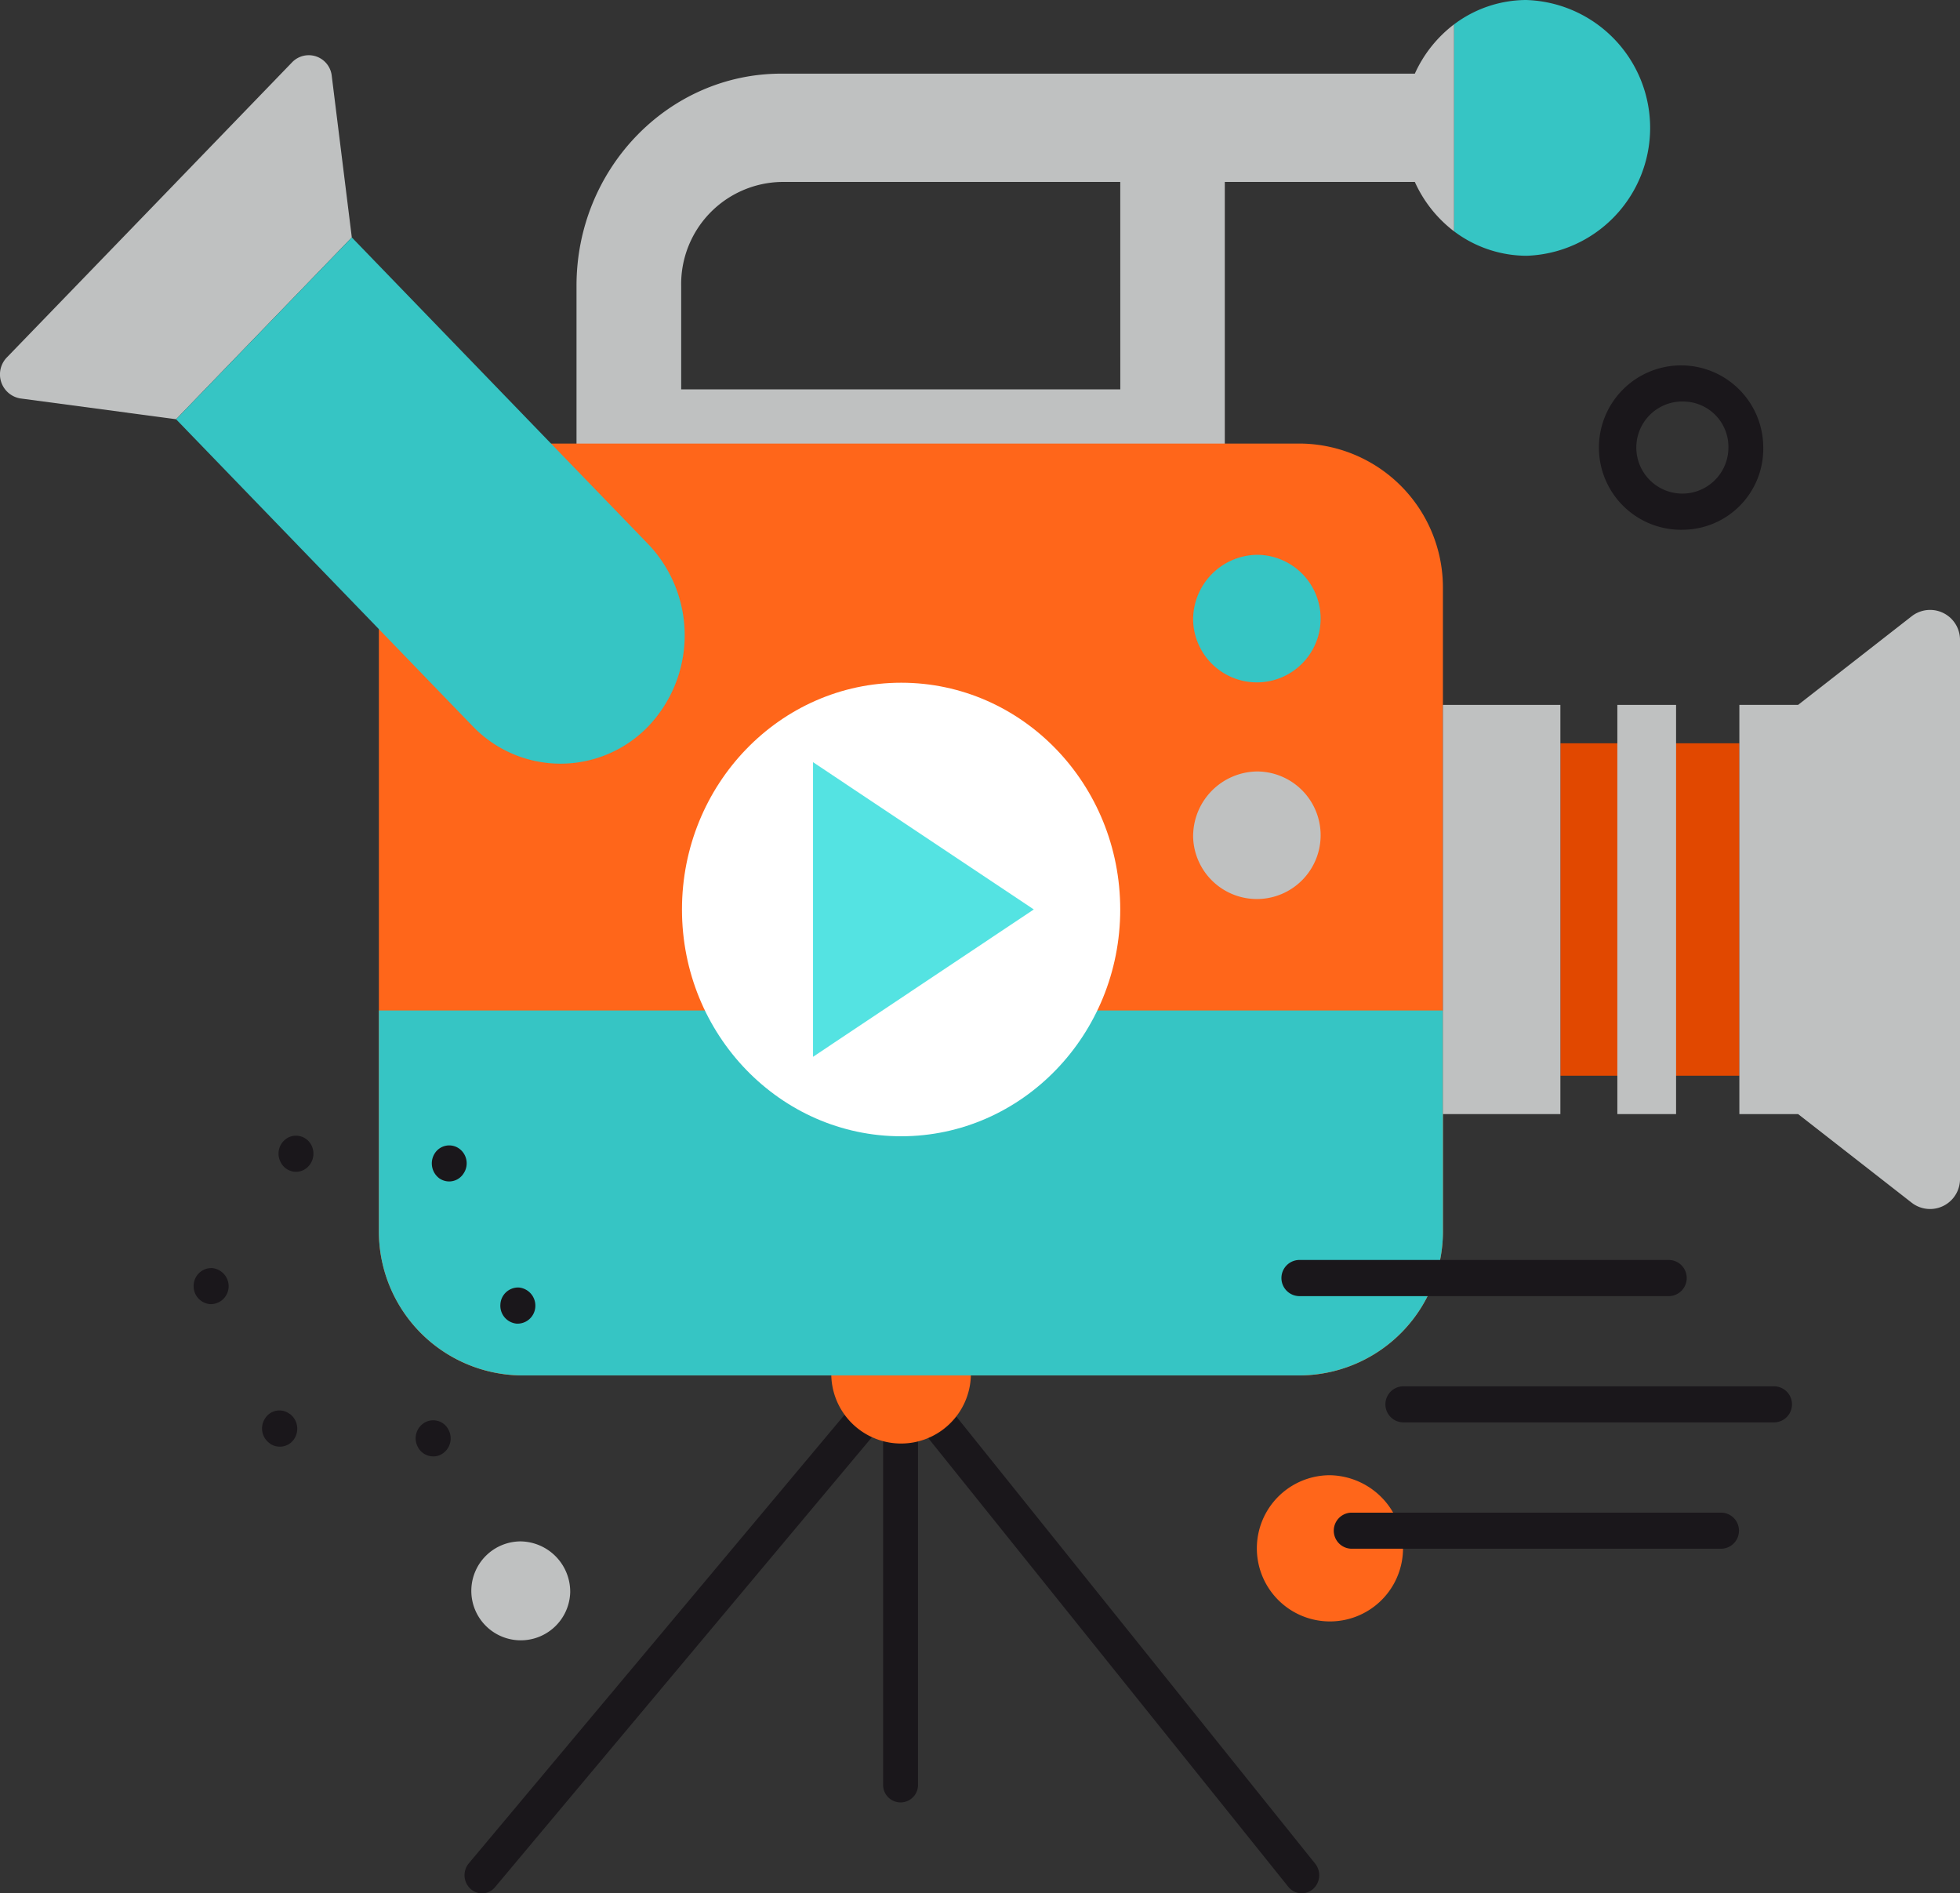 <svg xmlns="http://www.w3.org/2000/svg" width="145.999" height="141" viewBox="0 0 145.999 141">
  <rect x="0" y="0" width="145.999" height="141" fill="#333333" stroke="none"/>
  <defs>
    <style>
      .cls-1 {
        fill: #bfc1c1;
      }

      .cls-2 {
        fill: #1a171b;
      }

      .cls-3 {
        fill: #ff661a;
      }

      .cls-4 {
        fill: #e14800;
      }

      .cls-5 {
        fill: #36c5c4;
      }

      .cls-6 {
        fill: #fff;
      }

      .cls-7 {
        fill: #54e3e2;
      }
    </style>
  </defs>
  <g id="Vector_Smart_Object" data-name="Vector Smart Object" transform="translate(-1281 -240.003)">
    <g id="Group_24" data-name="Group 24" transform="translate(996.7 -224.647)">
      <g id="Group_1" data-name="Group 1">
        <path id="Path_1" data-name="Path 1" class="cls-1" d="M389.69,470.135H342.5c-8.414,0-15.256,7.086-15.256,15.79v11.752a3.973,3.973,0,0,0,3.9,4.038h40.5a3.972,3.972,0,0,0,3.891-4.038V478.2H389.69a9.542,9.542,0,0,0,2.927,3.682V466.459A9.531,9.531,0,0,0,389.69,470.135Zm-21.94,23.511h-32.71v-7.72A7.609,7.609,0,0,1,342.5,478.2h25.247Z"/>
      </g>
      <g id="Group_2" data-name="Group 2">
        <path id="Path_2" data-name="Path 2" class="cls-2" d="M382.271,603.447,352.39,566.222l-.043-.038-.08-.083-.025-.038a.474.474,0,0,0-.135-.076,1.552,1.552,0,0,0-.166-.114l-.1-.044a.982.982,0,0,0-.2-.044,1.054,1.054,0,0,0-.2-.032l-.055-.019-.049.019a.918.918,0,0,0-.184.025,1.113,1.113,0,0,0-.209.051l-.1.038a1.174,1.174,0,0,0-.16.108c-.043.032-.092.032-.135.07l-.037.051-.08.076-.031.032-31.182,37.218a1.38,1.38,0,0,0,.135,1.9,1.257,1.257,0,0,0,1.829-.14l28.9-34.495V597.58a1.3,1.3,0,1,0,2.6,0V570.8l27.579,34.361a1.291,1.291,0,0,0,1,.489,1.313,1.313,0,0,0,.835-.311A1.379,1.379,0,0,0,382.271,603.447Z"/>
      </g>
      <g id="Group_3" data-name="Group 3">
        <path id="Path_3" data-name="Path 3" class="cls-3" d="M356.618,567.124a5.2,5.2,0,1,1-5.192-5.371A5.287,5.287,0,0,1,356.618,567.124Z"/>
      </g>
      <g id="Group_4" data-name="Group 4">
        <rect id="Rectangle_1" data-name="Rectangle 1" class="cls-4" width="13.334" height="24.758" transform="translate(400.532 520.004)"/>
      </g>
      <g id="Group_5" data-name="Group 5">
        <path id="Rectangle_2" data-name="Rectangle 2" class="cls-3" d="M10.716,0h57.82A10.722,10.722,0,0,1,79.259,10.722V58.677A10.722,10.722,0,0,1,68.537,69.4H10.723A10.723,10.723,0,0,1,0,58.676V10.716A10.716,10.716,0,0,1,10.716,0Z" transform="translate(312.523 497.683)"/>
      </g>
      <g id="Group_6" data-name="Group 6">
        <path id="Path_4" data-name="Path 4" class="cls-5" d="M312.524,539.905v16.273a10.722,10.722,0,0,0,10.537,10.9H381.24a10.723,10.723,0,0,0,10.543-10.9V539.905Z"/>
      </g>
      <g id="Group_7" data-name="Group 7">
        <path id="Path_5" data-name="Path 5" class="cls-6" d="M367.745,532.382c0,9.32-7.309,16.889-16.318,16.889S335.1,541.7,335.1,532.382s7.315-16.888,16.33-16.888S367.745,523.055,367.745,532.382Z"/>
      </g>
      <g id="Group_8" data-name="Group 8">
        <rect id="Rectangle_3" data-name="Rectangle 3" class="cls-1" width="8.75" height="30.474" transform="translate(391.782 517.145)"/>
      </g>
      <g id="Group_9" data-name="Group 9">
        <rect id="Rectangle_4" data-name="Rectangle 4" class="cls-1" width="4.375" height="30.474" transform="translate(404.775 517.145)"/>
      </g>
      <g id="Group_10" data-name="Group 10">
        <path id="Path_6" data-name="Path 6" class="cls-1" d="M426.721,510.528l-8.481,6.616h-4.376v30.475h4.376l8.481,6.616a2.231,2.231,0,0,0,3.578-1.848V512.376A2.229,2.229,0,0,0,426.721,510.528Z"/>
      </g>
      <g id="Group_11" data-name="Group 11">
        <path id="Path_7" data-name="Path 7" class="cls-1" d="M309.014,470.32a1.723,1.723,0,0,0-2.946-1.041l-10.629,11-10.629,10.99a1.815,1.815,0,0,0,1.006,3.054l11.6,1.549,13.09-13.543Z"/>
      </g>
      <g id="Group_12" data-name="Group 12">
        <path id="Path_8" data-name="Path 8" class="cls-7" d="M344.862,521.411v21.942l16.445-10.974Z"/>
      </g>
      <g id="Group_13" data-name="Group 13">
        <path id="Path_9" data-name="Path 9" class="cls-5" d="M373.176,510.89a4.75,4.75,0,1,0,4.75-4.921A4.828,4.828,0,0,0,373.176,510.89Z"/>
      </g>
      <g id="Group_14" data-name="Group 14">
        <path id="Path_10" data-name="Path 10" class="cls-1" d="M373.176,527.017a4.75,4.75,0,1,0,4.75-4.914A4.828,4.828,0,0,0,373.176,527.017Z"/>
      </g>
      <g id="Group_15" data-name="Group 15">
        <path id="Path_11" data-name="Path 11" class="cls-5" d="M332.6,505.189l-22.093-22.857-13.09,13.543,22.093,22.857a9.071,9.071,0,0,0,13.09,0h0A9.836,9.836,0,0,0,332.6,505.189Z"/>
      </g>
      <g id="Group_16" data-name="Group 16">
        <path id="Path_12" data-name="Path 12" class="cls-5" d="M398.012,464.65a8.977,8.977,0,0,0-5.394,1.81v15.422a9.025,9.025,0,0,0,5.394,1.816,9.529,9.529,0,0,0,0-19.047Z"/>
      </g>
      <g id="Group_17" data-name="Group 17">
        <path id="Path_13" data-name="Path 13" class="cls-1" d="M326.774,583.25a3.684,3.684,0,1,1-3.688-3.809A3.752,3.752,0,0,1,326.774,583.25Z"/>
      </g>
      <g id="Group_18" data-name="Group 18">
        <path id="Path_14" data-name="Path 14" class="cls-2" d="M315.4,572.362a1.357,1.357,0,0,1,.589-1.8h0a1.276,1.276,0,0,1,1.737.6h0a1.359,1.359,0,0,1-.577,1.81h0a1.175,1.175,0,0,1-.577.14h0A1.3,1.3,0,0,1,315.4,572.362Zm-10.905-.146-.068-.044h0l-.025-.013h0v-.013h0a1.354,1.354,0,0,1-.362-1.854h0a1.255,1.255,0,0,1,1.792-.375h0l.025.013h0l.068.044h0a1.381,1.381,0,0,1,.295,1.828h0a1.265,1.265,0,0,1-1.074.584h0A1.266,1.266,0,0,1,304.5,572.216Zm18.3-8.99a1.338,1.338,0,0,1-1.221-1.429h0a1.324,1.324,0,0,1,1.375-1.263h0a1.355,1.355,0,0,1,1.227,1.429h0a1.331,1.331,0,0,1-1.3,1.263h-.08Zm-22.848-1.454a1.337,1.337,0,0,1-1.221-1.422h0a1.324,1.324,0,0,1,1.375-1.263h0a1.358,1.358,0,0,1,1.227,1.435h0a1.334,1.334,0,0,1-1.3,1.251h-.08Zm17.1-9.352h0a1.385,1.385,0,0,1-.368-1.867h0a1.275,1.275,0,0,1,1.8-.381h0a1.351,1.351,0,0,1,.362,1.854h0a1.274,1.274,0,0,1-1.086.61h0A1.3,1.3,0,0,1,317.047,552.419Zm-11.863-1.263a1.355,1.355,0,0,1,.583-1.79h0a1.284,1.284,0,0,1,1.743.6h0a1.376,1.376,0,0,1-.583,1.809h0a1.248,1.248,0,0,1-.577.14h0A1.282,1.282,0,0,1,305.185,551.156Z"/>
      </g>
      <g id="Group_19" data-name="Group 19">
        <path id="Path_15" data-name="Path 15" class="cls-3" d="M388.807,580.146a5.444,5.444,0,1,1-5.437-5.632A5.542,5.542,0,0,1,388.807,580.146Z"/>
      </g>
      <g id="Group_20" data-name="Group 20">
        <path id="Path_16" data-name="Path 16" class="cls-2" d="M408.648,561.175h-27.6a1.347,1.347,0,0,1,0-2.692h27.6a1.347,1.347,0,0,1,0,2.692Z"/>
      </g>
      <g id="Group_21" data-name="Group 21">
        <path id="Path_17" data-name="Path 17" class="cls-2" d="M416.441,570.578h-27.6a1.343,1.343,0,0,1,0-2.686h27.6a1.343,1.343,0,0,1,0,2.686Z"/>
      </g>
      <g id="Group_22" data-name="Group 22">
        <path id="Path_18" data-name="Path 18" class="cls-2" d="M412.544,579.987h-27.6a1.344,1.344,0,0,1,0-2.686h27.6a1.344,1.344,0,0,1,0,2.686Z"/>
      </g>
      <g id="Group_23" data-name="Group 23">
        <path id="Path_19" data-name="Path 19" class="cls-2" d="M409.734,504.1a6.121,6.121,0,1,1,5.91-6.121A6.028,6.028,0,0,1,409.734,504.1Zm0-9.549a3.43,3.43,0,1,0,3.314,3.428A3.375,3.375,0,0,0,409.734,494.554Z"/>
      </g>
    </g>
  </g>
</svg>
